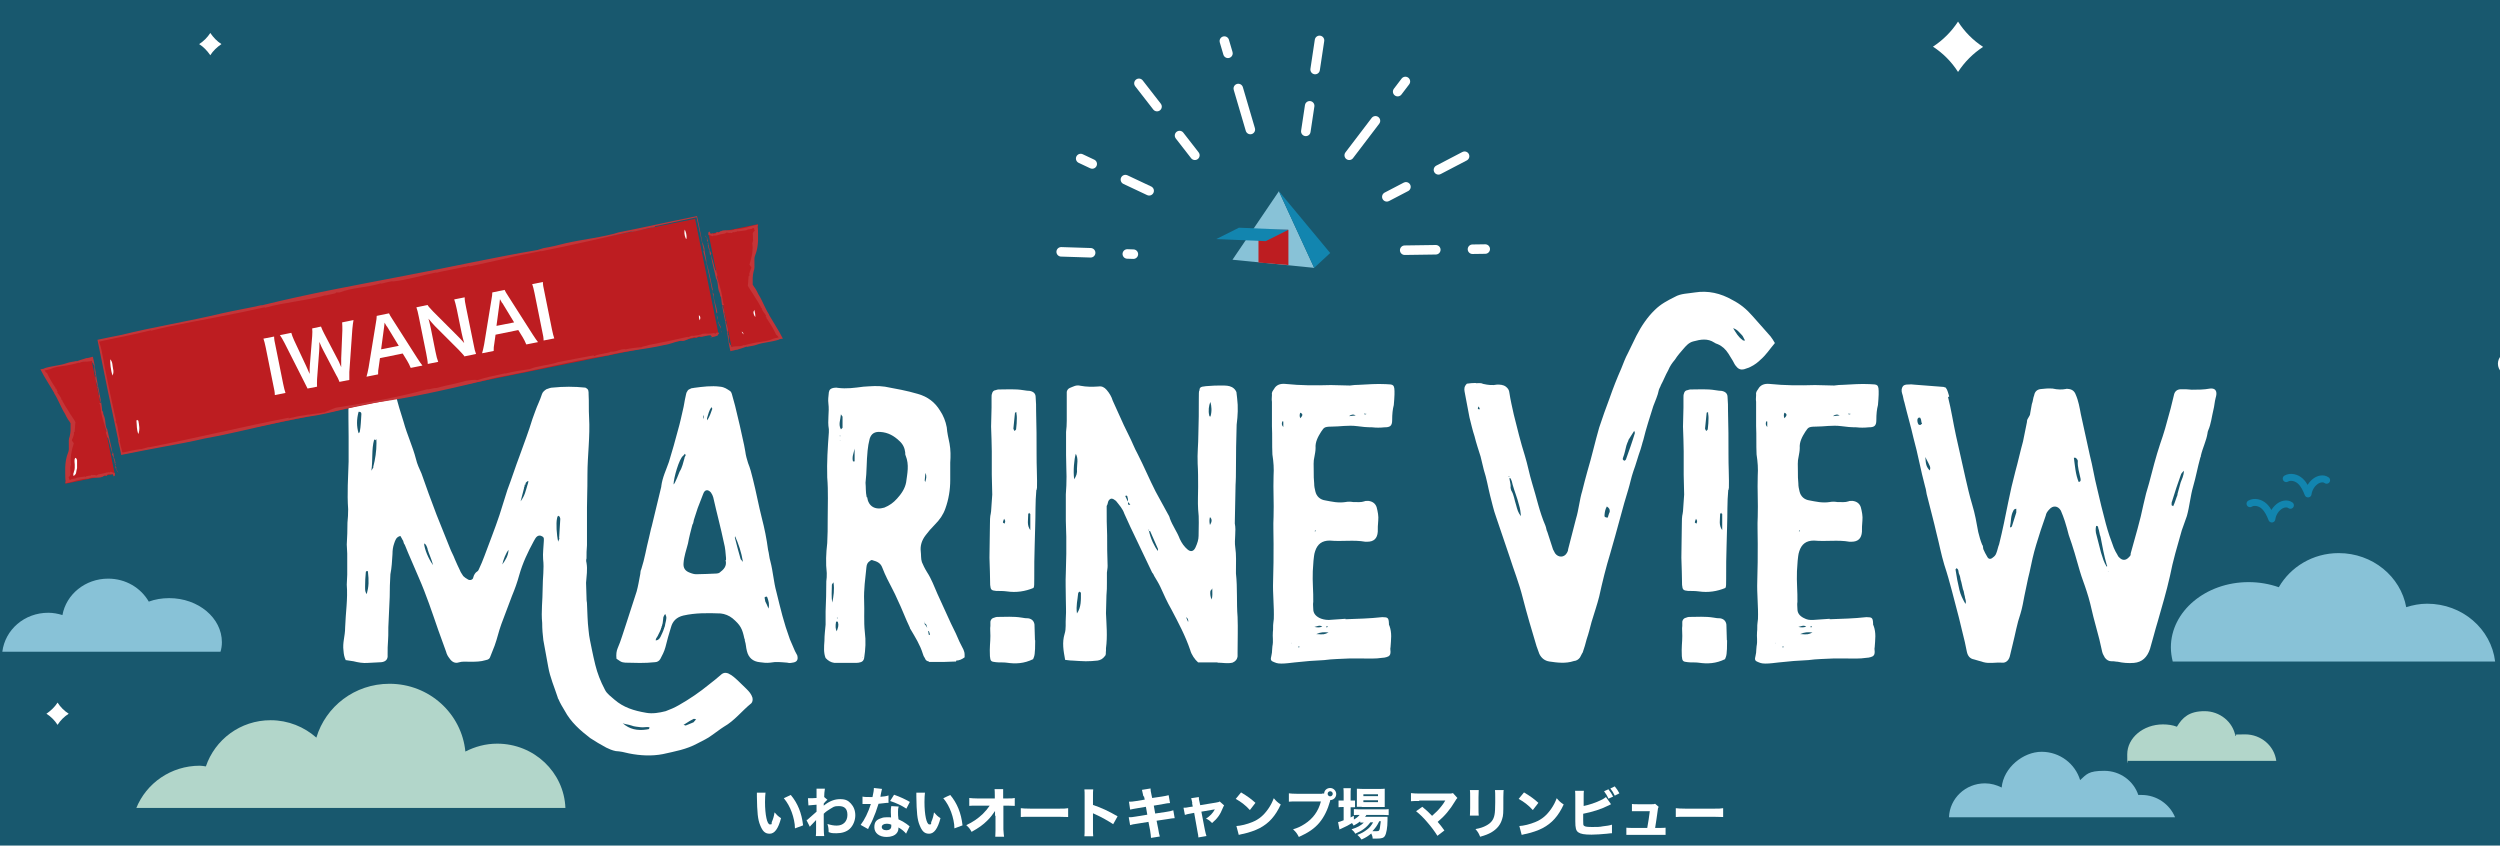 <?xml version="1.0" encoding="UTF-8"?>
<svg xmlns="http://www.w3.org/2000/svg" version="1.1" xmlns:xlink="http://www.w3.org/1999/xlink" viewBox="0 0 1077.1 364.3">
  <!-- Generator: Adobe Illustrator 29.2.1, SVG Export Plug-In . SVG Version: 2.1.0 Build 116)  -->
  <defs>
    <style>
      .st0 {
        stroke-dasharray: 12.7 15.8 21.8;
      }

      .st0, .st1, .st2, .st3 {
        fill: none;
      }

      .st0, .st2, .st3 {
        stroke-linecap: round;
        stroke-linejoin: round;
      }

      .st0, .st3 {
        stroke: #fff;
        stroke-width: 4.1px;
      }

      .st4 {
        fill: #fff;
      }

      .st5 {
        fill: #88c2d7;
      }

      .st2 {
        stroke: #1285af;
        stroke-width: 3px;
      }

      .st6 {
        fill: #18586e;
      }

      .st3 {
        stroke-dasharray: 5.5 15.8 21.8;
      }

      .st7 {
        fill: #b2d6ca;
      }

      .st8 {
        fill: #bd1d21;
      }

      .st9 {
        fill: #1285af;
      }

      .st10 {
        fill: #c43538;
      }

      .st11 {
        clip-path: url(#clippath);
      }
    </style>
    <clipPath id="clippath">
      <rect class="st1" width="1077.1" height="364.3"/>
    </clipPath>
  </defs>
  <g id="_レイヤー_1" data-name="レイヤー_1">
    <g class="st11">
      <g>
        <rect class="st6" x="-422.3" y="-224.5" width="1921.8" height="774.3"/>
        <path class="st4" d="M843.6,9.3c-2.8,4.3-6.5,8-10.8,10.8,4.3,2.8,8,6.5,10.8,10.9,2.8-4.3,6.5-8,10.8-10.8-4.3-2.8-8-6.5-10.8-10.9Z"/>
        <path class="st4" d="M24.8,302.7c-1.2,1.9-2.9,3.5-4.8,4.8,1.9,1.2,3.6,2.9,4.8,4.8,1.2-1.9,2.9-3.6,4.8-4.8-1.9-1.2-3.6-2.9-4.8-4.8Z"/>
        <path class="st4" d="M90.6,14.2c-1.2,1.9-2.9,3.6-4.8,4.8,1.9,1.2,3.5,2.9,4.8,4.8,1.2-1.9,2.9-3.5,4.8-4.8-1.9-1.2-3.5-2.9-4.8-4.8Z"/>
        <circle class="st4" cx="1081.2" cy="156.7" r="5"/>
      </g>
    </g>
  </g>
  <g id="_レイヤー_2" data-name="レイヤー_2">
    <g>
      <g>
        <g>
          <path class="st4" d="M149,284.5c-.7-1.4-.9-2.7-1-4.1-.5-3.6.7-6.2.7-10.1.2-6.2,1.2-12.2.7-18.4,0-1.5.2-2.9.2-4.3v-9.1c0-1.4-.2-2.6-.2-3.9.2-3.3.3-6.2.3-9.4.2-1.9.3-3.9.3-5.8-.5-6.9,0-13.7.2-20.6v-10.6c0-5.3-.2-10.1,0-15.1,0-1.9.2-3.3.2-4.8,1.2-1.2,2.2-1.2,3.6-1.2,2.9,0,6-.2,8.9-.5,1.9-.2,3.3.2,5.1.2s1.7.7,2.2,1.9c.2.2.2.3.3.9.7,4.1,2.2,8.1,3.4,12.2,1.5,5.5,3.9,10.5,5.3,15.9.5,2.2,1.5,4.3,2.4,6.3l3.1,8.7,3.4,9.1,5.7,14.2c.7,1.9,1.5,3.1,2.2,5,.7,1.5,1.4,3.3,2.2,4.8.3.9.9,1.5,1.4,2.4.5.5,1.2,1,2.1,1.5.9.5,2.1,0,2.2-.9.3-1.2.9-2.1,1.7-2.6.5-.2.5-.7.7-.9.9-1.9,1.7-3.8,2.4-5.7,2.2-6,4.5-11.7,6.5-17.7l3.4-10.8c1.9-5,3.4-9.8,5.3-14.8,1.9-5.3,3.9-10.5,5.5-15.8l1.2-3.3c.9-2.6,2.1-4.8,2.9-7.4.3-.9,1-1.5,1.9-2.1,1.2-.5,2.1-.7,2.6-.7,4.8-.5,9.4-.5,14.2,0l.5.3c.9.5.9,1.4.9,2.6.2,3.3,0,6.5.2,9.8.5,8.4-.7,16.5-.7,24.7s-.2,9.6-.2,14.2v16.3c-.2,1.9-.2,3.8-.2,5.7-.2.5-.2,1.2,0,1.9.5,2.9,0,5.7-.2,8.6,0,2.1.2,4.1.2,6.2s.2,1.9.2,2.7c.2,3.9.2,7.7.7,11.7.2,2.7.9,5.5,1.4,8.1.5,2.2.9,4.5,1.5,6.7.9,3.6,2.2,7,4.1,10.6.9,1.9,2.6,2.9,4.1,4.3,3.9,3.4,8.4,4.8,13.7,5.7,2.7.5,5.7,0,8.4-.7,1.9-.7,3.8-1.5,5.7-2.6,4.6-2.6,9.1-5.7,13-8.9,1.9-1.4,3.6-2.9,5.5-4.5.7-.5,1.5-.7,2.7-.3,1.9.9,3.1,2.1,4.5,3.4l3.4,3.3c1.2,1.2,2.1,2.2,2.6,3.8.2,1,0,1.9-.5,2.4-4.1,3.3-7.2,7.5-11.8,10.1-1.9,1.2-3.3,2.4-5.1,3.6-1.9,1.5-4.1,2.4-6.3,3.6-4.8,2.6-9.6,3.4-14.9,4.6-4.6.9-9.6.7-14.6-.3-1.9-.5-3.8-.9-5.7-1-1.5-.3-2.9-.9-4.1-1.5-2.6-1.4-4.6-2.6-6.9-4.1-4.3-3.3-8.4-6.9-11-11.8-.9-1.5-1.9-3.1-2.7-5-.2-.2-.3-.5-.3-.7-1.5-4.6-3.3-8.6-4.1-13.2l-2.1-11.5c-.3-2.4-.5-4.8-.5-7.4-.5-5,.2-9.8.2-14.8s.7-8.4.2-12.7c-.2-2.6.2-5.1.3-7.7,0-.9.3-1.7-.9-2.2-.9-.5-1.9-.3-2.7.9-.2.5-.5.7-.7,1.2-2.6,4.8-4.8,9.4-6.3,14.7-.9,3.3-1.9,6-3.1,8.9l-4.6,12.2c-1.2,3.3-1.7,6-2.9,9.3l-1.9,4.8c-.2.7-.7,1.2-1.9,1.4-2.2.7-4.5.7-6.7.7s-3.4-.2-5,.3c-1.5.5-2.9-.2-3.9-1.7-.7-.9-1.2-1.7-1.5-2.9l-3.4-9.4c-2.6-7.5-5.1-15.1-8.4-22.6-1.9-4.6-4.1-9.3-6-14.1-.5-.5-.5-1.2-.7-1.7-.5-.7-.7-1.4-1.2-2.1-1.9.5-2.2,1.9-2.7,3.3s-.7,2.9-.7,4.5c-.2,2.9-.3,5.8-.9,8.7-.2,3.3-.3,6.5-.3,9.8l-.5,11.1c-.2,2.6,0,4.8-.2,7.4s-.2,3.9-.2,6.5c.2,1.9-.9,2.9-2.7,3.1l-5.7.3c-2.2.2-4.3-.2-6.3-.7l-3.3-.5ZM155,186.1c.5-2.6.5-5.1.7-7.7,0-.7-.3-1-1.2-1-.9,3.3-.9,6.3,0,9.3.2-.5.5-.3.5-.5ZM157.6,246.6c-.2,2.1-.3,3.9-.3,6s0,2.2.7,3.4c.9-3.3,1-5.7.5-9.9-.5-.2-.9,0-.9.5ZM160.8,201.2c.9-3.4,1.4-6.9,1.4-10.3s-.2-.7-.3-1.2c0-.2-.2-.3-.7-.3-1.2,4.3-.5,8.6-1.2,13.4.5-.9.9-1.4.9-1.5ZM184.3,236.7c-.2-.5-.3-1.2-.9-2.1l-.7-.5c.2,2.6,1.9,6.7,3.9,9.4-.7-2.7-1.7-4.6-2.4-6.9ZM216.4,243.2c1.4-1.9,2.6-3.8,2.7-6.3-1.2,1.5-2.2,4.1-2.7,6.3ZM225.8,210.2l-1.5,5.8c1.9-2.6,2.2-4.6,2.9-6.9.2-.5.3-.9.3-1,.2-.5.2-.7,0-.9-.7.5-1.4.9-.9,1.5-.9-.2-.3.9-.9,1.4ZM240.9,231.7l.5-8.2c0-.2-.2-.5-.3-1,0,.2-.2,0-.5-.3l-.3.2c-.2.5-.3.7-.3.9-.5,2.1-.2,7.2.5,10.1.2-.9.5-1,.5-1.5ZM275.9,313.3c-1.2-.2-2.6-.2-3.8-.7-1.4-.5-2.6-.5-3.8-1,2.9,2.6,6.3,3.3,10.3,2.7.5-.2,1.2.2,1.2-1-1.4-.2-2.6.2-3.9,0ZM299.9,309.9c-.7-.2-1-.2-1-.2l-1.7.9-2.7,1.7c.7.2,1,.3.9.3l3.4-1.4,1.2-1.4Z"/>
          <path class="st4" d="M343.5,282.4c.5,1.9-.2,2.9-2.1,3.1-.9.2-1.5.2-2.2,0-2.6-.2-4.8-.5-7.4,0-1.5.2-3.1,0-4.5-.2-2.9-.3-4.8-1.9-5.5-4.8-.5-1.9-.3-2.6-.9-4.5,0-.3,0-.7-.2-.9-.9-4.3-1.7-5.8-5.1-8.7-1.5-1.2-3.3-1.9-5.1-2.1-5.5-.2-10.8-.3-16.1.9-2.9.7-4.6,2.4-5.3,5-.9,2.9-1.7,5.7-2.4,8.6-.5,1.9-1.4,3.6-2.2,5.1-.5.9-1.4,1.4-2.4,1.4-4.3.5-8.6.3-12.7.2-1.9-.2-1.7-.3-3.8-1.7-.2-1.9,0-3.3.5-4.5,1.5-3.4,2.4-6.9,3.6-10.3l4.6-14.2c.7-2.6,1-4.6,1.5-7.2.2-.7,0-1.5.5-2.4,1.5-4.6,2.1-8.9,3.3-13.5.5-1.9.7-3.4,1.2-5l4.1-17v-.2c.5-3.9,2.1-7,3.3-10.5,1.4-4.6,2.7-9.1,3.9-13.7.9-3.1,1.5-6,2.1-8.6.5-1.9.7-3.9,1.2-6,.2-.7.2-1.5.7-2.1.2-.5.7-.9,1.2-1,.5-.5,1.2-.3,1.7-.5,3.9-.5,7.4-1,11.3-.5,1.9.2,2.9,1,4.3,1.9.5.5.5.7.7,1.2l1.4,5.1c1.4,5.7,2.7,11.3,3.9,17l.5,2.7c.2,1.7.7,3.4,1.2,5,.9,2.2,1.5,4.5,2.1,7,1.4,5.5,2.4,11.1,3.8,16.6,1.2,4.6,2.1,9.1,2.7,13.7.5,1.9.5,3.4,1,5,1.2,4.6,1.4,8.9,2.6,13.2,1.9,7.7,3.1,13,5.8,20.4l2.2,5.1.9,1.7ZM286.7,264.4c-.3.3-.7.9-.9,1.5,0,.5-.2,1.4-.3,2.6-.2.7-.3,1-.3,1.2-.2.2-.2.3-.2.5v.2l-.2.2v.3l-.5,1.2-.7,1.4c-.2.5-.3.7-.5.9,0,0,0,.2-.2.3,0,.2-.2.2-.2.3,0,.5-.2.3-.2.9.7,0,1.2-.3,1.7-.9,0-.2.3-.3.5-.9l.7-1.5.5-1.2c0-.5.2-.3.2-.5v-.3s0-.2.2-.3c.2-.7.3-1.2.3-1.4.3-1.2.5-2.1.5-2.7s-.2-1-.5-1.7ZM294.9,197.4c0-.5.3-.7.5-1.2,0-.2,0-.3-.2-.5l-.2-.2c0,.2-.5.7-.7.9-1.7,1.2-4.1,9.6-4.1,12.3.5,0,2.6-5.5,2.6-5.5,1.2-1.9,1.5-3.8,2.1-5.8ZM312.8,241.3v-.9c-.2-2.2-.3-4.3-.9-6.5-1.4-6.7-3.1-12.9-4.6-19.6-.2-.7-.5-1.4-1-2.1-1.2-1.4-2.6-1.4-3.3.5l-2.4,6.2-1.4,4.3c-.5,1.2-.3,2.1-.9,2.9-.7,2.7-1.4,5.3-1.9,8.1-.7,2.7-1.7,5.5-1.9,8.4-.2,2.1.7,3.4,2.6,4.1,1.2.5,2.1.7,2.9.7,2.9,0,5.8-.2,8.7-.3.5,0,1-.2,1.2-.3,1.9-1.4,3.4-2.9,2.7-5.5ZM303,180.6c.2-.7.3-1,.3-.9v-1c-.2.7-.3,1-.3.9v1ZM304.7,181.1c1.2-1.9,1.5-3.1,2.2-5,0,0-.2-.2-.3-.7-1.2,1.4-1.4,3.1-1.9,4.5-.2.5,0,.7,0,1.2ZM320.1,242.1c-.7-4.3-1.9-7.7-3.4-11.1,0,.5-.2.5,0,1,.7,2.9,1.5,5.7,2.4,8.9l1,1.2ZM330.6,257.4c-.2-.5-.5-.5-1.2,0l.3,1.7c.5.9.9,1.9,1.4,3.1.5-1.9,0-3.3-.5-4.8Z"/>
          <path class="st4" d="M411.9,285c-3.3.2-6.5.2-9.8.2s-1.4,0-1.9-.2c-.9-.2-1.4-.5-1.7-1.4-.5-.7-.7-1.2-.9-1.9-1.2-3.9-3.3-7.2-5.3-10.6-.2-.2-.3-.5-.3-.7-1.9-3.9-3.4-8.1-5.3-12-1.4-3.3-2.9-5.8-4.5-9.1-.7-1.5-1.4-2.9-2.1-4.8-.7-1.9-2.2-2.6-4.1-3.1-.3-.2-.7-.2-1.2.3-.9.5-1.4,1.4-1.5,2.6-.5,4.8-1.2,9.8-1,14.6.2,4.6-.2,8.7.3,13.4.5,3.9.3,7.4-.3,11.3-.2.9-.7,1.5-1.5,1.7-.7.2-1.2.3-1.9.3h-9.4c-1.5-.2-2.7-.9-3.8-2.1-.9-2.2-.7-4.8-.5-7.4,0-2.6.3-4.5.5-7v-5.7c.2-4.3.3-8.6.3-12.9.2-1.2.2-2.4.2-3.6-.5-4.3-.3-8.6.2-12.9.2-3.4.2-6.7.2-10.1,0-6.2.3-12.2-.2-18.2-.2-6.7.2-12.7.7-19.4v-1.4c-.7-3.9.3-7.2-.2-11.1-.2-1.5,0-2.9.2-4.8.2-1.2.9-1.7,2.1-1.9.5,0,1.2-.2,1.7,0,3.9.5,7.2,0,11.1-.5,3.3-.2,6-.5,9.3,0,4.8.9,9.4,1.7,14.1,3.1,4.3,1.2,7.4,3.6,9.6,7.2,1.4,2.1,2.4,4.5,2.9,7.2.2,2.6.7,4.5,1.2,7,.5,2.7.5,5.5.3,8.2v7.5c0,4.3-.7,8.4-2.1,12.3-.9,2.6-2.4,4.8-4.6,7-1.5,1.5-2.7,2.9-3.9,4.5-1.7,2.2-2.4,4.6-2.1,7,.2,1.5,0,3.1.5,4.6.5,1.2,1.2,2.7,2.2,4.3,1.9,2.9,3.1,6.2,4.5,9.4l5.8,12.7,2.1,4.3c1,2.4,2.1,4.8,3.3,7,.5,1.4.5,1.2.5,3.3-1.2.9-2.4,1.4-3.6,1.4ZM358.4,252.1c0,2.6-.3,5,.2,7.5.5-2.7,1-5.5.5-8.7-.5.7-.7.7-.7,1.2ZM361.1,268.2c-.2-.5-.5-.5-.9-.3q-.5,2.7.3,4.1c.5-1.5,1-2.6.5-3.8ZM360.6,266.5h.2v-.3q0-.2-.2-.2v.5ZM363,184.4v-5c0,.2-.2-.2-.7-.9-.2,2.6-1.2,4.3,0,6.5l.7-.7ZM362,187.8v-.2q-.2,0-.2.2t.2.2v-.2ZM362,189.8l-.2.2h.2v-.2ZM368.2,198.8v-5.5c-.5,2.2-1.2,3.6-.7,5.5h.7ZM371.6,283.5v-.2h-.2l.2.2ZM373.6,214.2c.5,3.9,3.4,5.7,7.4,4.5,2.2-.9,3.9-2.1,5.5-3.9,1.9-2.1,3.4-4.3,3.9-7,.5-3.9,1.4-7.5-.2-11.5-.2-.3-.2-.9-.2-1.4-.2-1.9-1-3.6-2.6-5-2.2-2.1-4.8-3.6-8.1-3.8-2.4-.2-3.9.7-4.6,2.9-.5,1.9-.7,3.3-.9,5.1-.5,4.6-.3,8.9-.9,13.9.2,1.9,0,3.9.5,6.2ZM398.5,267.9h-.2c0,.2-.2.5-.2.7.5.5.7.7,1.4,1.9-.5-1.9-.5-1.7-1.4-1.9l.3-.7ZM398.7,203.9l-.3,3.1c0,.2.2.5.2.7.5-1.4.7-2.6.2-3.8ZM400.7,273.4l-.5-1.5h-.3c0,.5.2,1,.3,1.7.2,0,.3-.2.5-.2Z"/>
          <path class="st4" d="M446.5,211.1c-.5,5.3-.3,10.5-.5,15.8,0,2.6-.2,4.8-.2,7.4-.2,5-.2,10.1-.2,15.1s-.2,2.7-.3,3.9c-3.6,1.5-7.5,2.1-11.5,1.5-1.5-.2-3.1-.2-4.6-.2-2.1-.2-2.4-.5-2.6-2.6,0-3.9-.2-7.7-.3-11.7,0-4.8.2-9.6.2-14.2s.3-3.8.5-5.8l.5-7.2c0-2.9-.2-5.7-.2-8.6v-10.1c0-3.4-.2-7-.3-10.6,0-2.7.2-5.5.2-8.2v-4.1c0-.9,0-1.4.2-1.9.2-.9.7-1.4,1.5-1.5.7-.2,1-.3,1.2-.3,3.6,0,7.2-.3,10.8.3,1.2.2,2.1.3,2.7.3,1.7.3,2.6,1.2,2.6,2.7.2,2.1.2,4.1.2,6.2.2,6.2.2,12.3.2,18.4s.2,7.5.2,11.5,0,2.6-.2,3.9ZM446,275.9c0,6.2-.3,6.7-.9,8.1-3.9,1.9-7.5,2.1-11.5,1.5-1.4-.2-2.9,0-4.5-.2-2.2-.2-2.4-.5-2.6-2.6-.2-4.1.2-5.8.2-8.7s-.2-2.9,0-4.3v-1.9c.2-.9.7-1.5,1.7-1.7.5-.2.9-.3,1.2-.3,3.4,0,7-.3,10.6.3,1.2.2,1.7.3,2.9.3,1.5.3,2.4,1.2,2.6,2.7,0,2.2.2,4.5.2,6.7ZM432.6,223.5c-.7,1.9-.7,1.5.2,2.1.5-1.2.3-1.2-.2-2.1ZM438,177.5l-.7.3-.7,6.9c0,.2.3.5.5,1,.5-.5.7-.5.7-1,.2-1.5.3-3.1.3-4.6s-.2-1.4-.2-2.6ZM443.8,221.4c0,.2-.2,0-.3-.5-.3.3-.5.5-.5.5,0,2.6-.7,4.8.9,7v-7Z"/>
          <path class="st4" d="M524.6,285.4h-8.4c-1.4-1.2-2.9-3.4-3.4-5.3-2.1-6.2-5.1-11.8-8.1-17.5-1.9-3.3-3.3-6.5-4.8-9.8-.7-1.5-1.7-3.1-2.6-4.6-.2-.3-.3-.9-.9-1.5l-9.4-19.7-2.6-5.7c-.7-2.1-2.1-3.6-3.6-5.5l-1-.7c-.9-.5-1.5-.3-2.1.5-.5.7-.3,1.5-.9,2.4v.9c0,3.9,0,7.7.2,11.7,0,4.3,0,8.6.2,13.2,0,1.2-.2,1.7-.3,2.9v4.3c0,1.9,0,3.6-.2,5.5,0,2.6-.2,5.1-.2,7.7.2,5,.7,9.8,0,15.1v1c-.2.9.2,1.7-.5,2.4-.9,1.2-1.9,1.7-3.1,1.9-1.9.2-3.3.3-5.1.3s-3.9-.2-5.8-.3c-1.2,0-1.9-.2-3.1-.3-.7-3.9-1.4-7.4-.2-11.3.7-2.2.3-4.5.5-7,.2-2.6,0-5.3,0-7.9,0-3.9-.2-7.4,0-11.3,0-2.7.2-5.5.2-8.2v-7.4c0-2.2-.2-4.3-.2-6.9v-11.3c.2-2.6.3-5.1.3-7.7s-.2-6-.2-9.3v-9.9c.2-1.5.3-3.3.3-4.8v-12.5c.2-.9.7-1.4,1.4-1.7,1.4-.5,2.6-1.4,4.5-.9,2.6.5,5.1.5,7.9.3,1.2-.2,2.4.3,3.4,1.5,1.2,1.4,2.1,2.9,2.6,4.6l4.8,10.6,2.1,4.3c1.4,2.7,2.4,5.5,3.9,8.2,2.7,5.3,5,10.8,7.7,16.1l5.8,10.6c.2.5.3.7.3.9,1.2,3.3,3.1,5.7,4.3,8.9.9,1.9,1.9,3.3,3.3,4.5,1.4,1.2,2.6.9,3.4-.7.9-1.9,1.4-3.6,1.4-5.1,0-3.9.3-7.5-.2-11.5-.2-3.3,0-6.3,0-9.6s0-6.9-.2-10.1c-.2-4.3.3-8.4.3-12.5.2-5.3.2-10.3.2-15.3s.2-2.7.3-3.9c0-.7.3-1.2,1.2-1.4,1.2-.2,2.1-.3,2.6-.3,1.9-.2,3.8-.2,5.7-.2s3.1,0,4.5.7c.9.5,1.5,1.2,1.9,2.1l.3,2.6c.5,3.9.3,7.5-.2,11.5-.2,6.3-.3,12.7-.3,19s-.2,5.7-.2,8.6l-.3,14.9c.7,3.4-.3,6.9.2,10.3.5,3.3.3,6.7.3,10.1v1.2c.7,6.2.2,12.5.7,18.7.2,5,0,9.8,0,15.1v1.9c-.2,1.4-1,2.2-2.2,2.7-2.1.5-4.3,0-6.5,0ZM464,202c0-2.1.7-4.3-.5-6.5-.7,2.2-1.2,7.4-.7,11,.9-1.4,1.4-2.6,1.2-4.5ZM465.7,255.4s-.2-.2-.5-.5c-.2,0-.3.2-.5.3,0,.2-.2.3-.2.5-.2,2.7-1,5.3-.5,8.6,1.9-2.7,1.7-6,1.7-8.9ZM487,217.5c-.2-.3-.5-.7-1-1.2,0-.9,0-1.5-.2-1.9,0-.5-.2-1.2-1-.7.5.9.7,1.7,1.2,2.4,0,1.4-.2,1.4,1,1.4ZM495.1,228.4c0-.2-.2-.2-.3-.2v.2c.2.2.2.3.2.3.7,3.3,2.4,6.9,3.9,8.7v-.9l-3.3-7.5c0-.2-.2-.2-.7-.2,0-.2.2-.3.2-.5ZM511.9,268c.2-1-.2-1.7-.9-2.1l.9,2.1ZM521,179c0,.5.3.3.5.5.7-2.2.5-4.5,0-6.3-.7,1.4-1,3.9-.5,5.8ZM521.3,222.8c-.3,1-.3,2.2,0,3.4q1.4-2.2,0-3.4ZM521.5,254.5c-.2,1.4,0,2.6.5,3.8.5-1.4.3-2.7.3-4.8-.5.9-.9,1.2-.9,1Z"/>
          <path class="st4" d="M579.6,266.8c5.3-.2,10.5-.3,15.8-.9h.3c2.2,0,2.6.3,2.7,2.6,0,.5,0,.9.2,1,1.2,3.3.7,6,.5,9.3-.2.7,0,1.4,0,2.1,0,1.2-.5,1.9-1.7,2.2-.7.2-1.2.3-1.7.3-3.3.5-6,.3-9.3.3h-5.1c-3.6.2-7.2.2-10.8.7-4.3.2-8.4.5-12.7,1-1.9.2-3.8.5-5.7.5s-2.4-.3-3.8-.9c-1.4-.7-.5-1.9-.3-3.8,0-1.2.2-1.9.2-2.7.5-2.6,0-3.9.2-6.2.2-1.2,0-2.7.2-3.9,0-.5.2-1.2.2-1.7.2-5.5-.5-10.8-.3-16.3.2-5.5.2-10.8.2-16.1s-.2-7.7,0-11.7c.2-6-.2-11.5,0-17.5.2-3.3,0-6-.5-9.3-.2-4.1,0-8.1-.2-12.2v-10.5c-.2-1.2,0-1.7,0-2.9-.2-1.2.3-1.7.9-2.6.9-1.7,2.6-2.4,4.8-2.2,6.7.7,13,.7,19.7.5,2.7,0,5.5.2,8.2.2,1.4-.2,2.7-.3,3.9-.3,3.9-.2,7.5-.5,11.5-.3,3.4.2,3.9-.2,3.8,4.5,0,1.4-.2,2.9-.3,4.5-.5,1.9-.7,3.9-.7,6.5s-1,3.1-3.3,3.1c-1.9.2-3.6.2-5.3,0-2.2,0-4.5-.2-6.5-.5-3.9-.5-7.4.2-11,.2s-3.3.7-4.5,2.2c-1.4,2.2-2.6,4.5-2.4,7,0,1.4-.3,2.6-.5,3.8-.5,1.9-.3,4.1-.3,6.2s0,3.4.2,5.3c0,1.2.2,2.2.5,3.4.5,2.2,2.1,3.6,4.3,3.9,2.7.5,5.5,1.2,8.7.7,1-.2,2.1-.2,3.3,0,1.9,0,3.3.2,4.8-.3.3-.2.9-.2,1.7-.2,1.9.2,3.1,1.2,3.6,2.7.5,1.9.9,3.9.7,5.8s-.2,3.3-.2,4.8c-.2,2.9-1.7,4.3-4.5,4.3h-.9c-5-.9-9.9,0-15.3-.5-3.3,0-5.3,1.5-6.3,4.6-.5,1.4-.5,2.7-.7,4.1l-.3,4.5c-.2,4.6.3,8.9.2,13.2-.2,1.2,0,1.9,0,3.1,0,1.7.9,2.9,2.6,3.8,1,.5,2.4.9,4.1.9l7.2-.5v.2ZM552.9,181.6q-.2,0-.3-.2c-.5.9-.5,1.7.3,2.6v-2.4ZM556.3,277l.2.2v-.2h-.2ZM559.5,278.5l-.2.2c0,.2.2.3.2.2.2,0,.3,0,.5-.2-.2,0-.3-.2-.5-.2ZM560.2,180.2c1.2-1.2,1.2-1.9,0-2.4q-.5,1.2,0,2.4ZM569.7,269.9c-1.4-.7-2.2,0-3.4.2q2.2.5,3.4-.2ZM566.4,228.8l.2.2.3-.3q0-.2-.2-.2l-.3.3ZM567.1,273.2c3.3.2,3.4.2,5.3-.7-1.9-.2-3.4-.2-5.3.7ZM571.7,270.4l.3-.5v-.2c-.5.2-.7.3-.7.3l.3.3ZM584.1,179q-1.4-.9-2.9.3l2.9-.3ZM587.8,178.5h.7l.2-.2c-.3,0-.7,0-.9-.2v.3Z"/>
          <path class="st4" d="M635.9,165.1c1.2,0,2.2-.2,3.1.3,2.2.5,4.1.7,6,.3,1.2,0,2.6,0,3.8.9.9.7,1.4,1.5,1.5,2.6.5,3.3,1.2,6.2,1.9,9.4,1.5,6,2.9,11.8,4.8,17.8,1.2,3.9,1.9,7.9,3.1,11.8,1.9,6,3.1,12.2,5.7,18.2.5,1.2.3,1.7.9,2.9l2.4,7.4.9,1.7c1.4,1.9,3.9,1.9,5.1-.2.3-.5.5-1,.5-1.5l3.4-13.2c1.2-3.9,1.5-8.1,2.7-12,.7-2.7,1.4-5.7,2.2-8.4,1.9-6.3,3.3-12.7,5.1-18.9,1.4-4.3,2.9-8.4,4.5-12.7,1.5-4.3,3.1-8.4,5-12.7.9-2.2,1.7-4.5,2.9-6.7l3.6-7.4c2.2-4.3,4.8-8.1,7.9-11.1,2.6-2.6,5.5-4.1,8.7-5.7,2.6-1.5,5.7-1.4,8.6-1.9,5.7-.9,11.1.3,16.3,3.3,3.3,1.7,6,3.9,8.6,6.9l7.7,8.7c.7.9,1.2,1.7,1.9,2.9-2.2,2.6-3.8,5.1-6,7-1.2,1.2-2.7,2.4-4.6,3.3-.9.5-1.5.5-2.7,1-1.2.3-2.4,0-3.3-1.2-.7-.7-1-1.5-1.5-2.4l-1.9-3.1c-1.2-1.9-2.7-3.3-4.6-4.1-.7-.2-1.2-.5-1.5-.7-2.9-1.9-5.8-1.4-9.1-.5-1.9.5-3.1,1.9-4.3,3.3-1.2,1.4-2.4,2.7-3.6,4.6-1.2,1.4-2.1,2.7-2.9,4.6-1.2,2.1-1.9,4.1-3.1,6.3-.2.7-.7,1.4-.9,2.1-.5,2.6-1.5,4.5-2.4,7-1.5,4.8-3.1,9.6-4.3,14.6-.5,1.4-.7,2.7-1.2,4.1-1.2,3.3-1.9,6.2-3.1,9.4-.9,2.6-1.4,5.3-2.2,7.9l-1.7,5.7-3.9,14.2-2.1,7.4c-1.9,6.2-3.4,12.3-4.8,18.7-.9,3.6-2.1,7-3.3,11-.7,2.6-1.2,4.8-2.1,7.4-.5,1.9-1,3.8-1.7,5.7-.5.7-.7,1.4-1.2,2.2-.7.9-1.5,1.4-2.6,1.5-3.6,1.2-7.2.7-10.6.2-1.9-.3-3.4-1.4-4.3-3.3l-1.2-3.3c-2.1-7-4.1-13.7-6-21.1-1.5-6-3.8-11.7-5.7-17.7l-5.7-16.8c-1.2-3.3-1.7-6-2.6-9.3-.9-3.6-1.5-7.4-2.7-11l-1.4-5.8c-.9-2.9-1.9-5.8-2.6-8.7-.9-2.7-1.5-5.5-2.2-8.2l-2.1-11.1c-.2-1.2-.2-2.2,1-3.4,1.4-.2,2.6-.3,3.8-.3ZM637.4,176.3q0,.2.2,0l-.5-1.2c-.5.7-.7,1.4.5,1.2q-.2.2-.2,0ZM650.1,205.8c0-.2.2-.3.2-.5q-.2-.2-.3-.2v.3q.2.2.3.2c0,1.5.7,2.9.5,4.5,0,.3.2.7.3,1.2,1.2,1.9,1.4,4.3,2.1,6.3.5,1.9.9,3.4,2.1,4.8-.2-1.9-.3-3.1-.9-5-.7-2.9-1.9-5.7-2.7-8.6-.2-.9-.3-1.5-.9-2.7l-.7-.3ZM693.5,220.4c.2-.9-.2-1.5-1.2-2.2-.7,1.2-.9,2.4-1,3.6-.2.9.3,1.2,1.4,1.2.2-.5.3-1.4.9-2.6ZM701.6,189.8c-.5.9-.7,1.7-.9,2.2-.5,1.9-.7,3.3-1.4,5.1-.3.7-.2,1.2.7,1.4l.5-.5c1.4-3.9,2.7-7.5,3.9-11.5,0,0-.2-.3-.3-.9l-2.6,4.1ZM750.8,146.6c.5.2.9.2,1,0-.5-.7-.7-1.5-1.2-2.1-1.2-1.2-2.1-2.6-3.9-3.1,1.2,1.9,2.2,3.8,4.1,5.1Z"/>
          <path class="st4" d="M744.6,211.1c-.5,5.3-.3,10.5-.5,15.8,0,2.6-.2,4.8-.2,7.4-.2,5-.2,10.1-.2,15.1s-.2,2.7-.3,3.9c-3.6,1.5-7.5,2.1-11.5,1.5-1.5-.2-3.1-.2-4.6-.2-2.1-.2-2.4-.5-2.6-2.6,0-3.9-.2-7.7-.3-11.7,0-4.8.2-9.6.2-14.2s.3-3.8.5-5.8l.5-7.2c0-2.9-.2-5.7-.2-8.6v-10.1c0-3.4-.2-7-.3-10.6,0-2.7.2-5.5.2-8.2v-4.1c0-.9,0-1.4.2-1.9.2-.9.7-1.4,1.5-1.5.7-.2,1-.3,1.2-.3,3.6,0,7.2-.3,10.8.3,1.2.2,2.1.3,2.7.3,1.7.3,2.6,1.2,2.6,2.7.2,2.1.2,4.1.2,6.2.2,6.2.2,12.3.2,18.4s.2,7.5.2,11.5,0,2.6-.2,3.9ZM744.1,275.9c0,6.2-.3,6.7-.9,8.1-3.9,1.9-7.5,2.1-11.5,1.5-1.4-.2-2.9,0-4.5-.2-2.2-.2-2.4-.5-2.6-2.6-.2-4.1.2-5.8.2-8.7s-.2-2.9,0-4.3v-1.9c.2-.9.7-1.5,1.7-1.7.5-.2.9-.3,1.2-.3,3.4,0,7-.3,10.6.3,1.2.2,1.7.3,2.9.3,1.5.3,2.4,1.2,2.6,2.7,0,2.2.2,4.5.2,6.7ZM730.7,223.5c-.7,1.9-.7,1.5.2,2.1.5-1.2.3-1.2-.2-2.1ZM736,177.5l-.7.3-.7,6.9c0,.2.3.5.5,1,.5-.5.7-.5.7-1,.2-1.5.3-3.1.3-4.6s-.2-1.4-.2-2.6ZM741.9,221.4c0,.2-.2,0-.3-.5-.3.3-.5.5-.5.5,0,2.6-.7,4.8.9,7v-7Z"/>
          <path class="st4" d="M788.2,266.8c5.3-.2,10.5-.3,15.8-.9h.3c2.2,0,2.6.3,2.7,2.6,0,.5,0,.9.2,1,1.2,3.3.7,6,.5,9.3-.2.7,0,1.4,0,2.1,0,1.2-.5,1.9-1.7,2.2-.7.2-1.2.3-1.7.3-3.3.5-6,.3-9.3.3h-5.1c-3.6.2-7.2.2-10.8.7-4.3.2-8.4.5-12.7,1-1.9.2-3.8.5-5.7.5s-2.4-.3-3.8-.9c-1.4-.7-.5-1.9-.3-3.8,0-1.2.2-1.9.2-2.7.5-2.6,0-3.9.2-6.2.2-1.2,0-2.7.2-3.9,0-.5.2-1.2.2-1.7.2-5.5-.5-10.8-.3-16.3.2-5.5.2-10.8.2-16.1s-.2-7.7,0-11.7c.2-6-.2-11.5,0-17.5.2-3.3,0-6-.5-9.3-.2-4.1,0-8.1-.2-12.2v-10.5c-.2-1.2,0-1.7,0-2.9-.2-1.2.3-1.7.9-2.6.9-1.7,2.6-2.4,4.8-2.2,6.7.7,13,.7,19.7.5,2.7,0,5.5.2,8.2.2,1.4-.2,2.7-.3,3.9-.3,3.9-.2,7.5-.5,11.5-.3,3.4.2,3.9-.2,3.8,4.5,0,1.4-.2,2.9-.3,4.5-.5,1.9-.7,3.9-.7,6.5s-1,3.1-3.3,3.1c-1.9.2-3.6.2-5.3,0-2.2,0-4.5-.2-6.5-.5-3.9-.5-7.4.2-11,.2s-3.3.7-4.5,2.2c-1.4,2.2-2.6,4.5-2.4,7,0,1.4-.3,2.6-.5,3.8-.5,1.9-.3,4.1-.3,6.2s0,3.4.2,5.3c0,1.2.2,2.2.5,3.4.5,2.2,2.1,3.6,4.3,3.9,2.7.5,5.5,1.2,8.7.7,1-.2,2.1-.2,3.3,0,1.9,0,3.3.2,4.8-.3.3-.2.9-.2,1.7-.2,1.9.2,3.1,1.2,3.6,2.7.5,1.9.9,3.9.7,5.8-.2,1.9-.2,3.3-.2,4.8-.2,2.9-1.7,4.3-4.5,4.3h-.9c-5-.9-9.9,0-15.3-.5-3.3,0-5.3,1.5-6.3,4.6-.5,1.4-.5,2.7-.7,4.1l-.3,4.5c-.2,4.6.3,8.9.2,13.2-.2,1.2,0,1.9,0,3.1,0,1.7.9,2.9,2.6,3.8s2.4.9,4.1.9l7.2-.5v.2ZM761.4,181.6q-.2,0-.3-.2c-.5.9-.5,1.7.3,2.6v-2.4ZM764.8,277l.2.2v-.2h-.2ZM768.1,278.5l-.2.2c0,.2.2.3.2.2.2,0,.3,0,.5-.2-.2,0-.3-.2-.5-.2ZM768.8,180.2c1.2-1.2,1.2-1.9,0-2.4q-.5,1.2,0,2.4ZM778.2,269.9c-1.4-.7-2.2,0-3.4.2q2.2.5,3.4-.2ZM775,228.8l.2.2.3-.3q0-.2-.2-.2l-.3.3ZM775.6,273.2c3.3.2,3.4.2,5.3-.7-1.9-.2-3.4-.2-5.3.7ZM780.3,270.4l.3-.5v-.2c-.5.2-.7.3-.7.3l.3.3ZM792.6,179q-1.4-.9-2.9.3l2.9-.3ZM796.4,178.5h.7l.2-.2c-.3,0-.7,0-.9-.2v.3Z"/>
          <path class="st4" d="M839.3,171.1c1.4,5.5,2.2,11,3.4,16.5l4.1,18.3c.9,3.9,1.7,7.5,2.9,11.5,1.2,3.9,1.9,7.9,2.6,11.8.5,1.9.9,3.6,1.7,5.5.5.5.3,1.2.5,1.9.5,1.2,1,2.1,1.7,3.3.5,1,1.4,1.2,2.4.3.7-.5,1.2-1,1.5-1.9.5-1.2.7-2.6,1.2-3.8,1.5-6,2.7-12,3.9-18,.9-4.5,1.9-8.9,3.1-13.4,1.2-4.3,2.1-8.6,3.3-12.9l1.7-8.4v-.2c0-1.4,1.4-2.2,1.4-3.6l.7-3.9c.5-1.2.5-2.6,1-3.8.3-1.7,1.4-2.6,3.1-2.7,1.5-.2,2.9-.3,4.8-.2,2.2.5,4.1.5,5.7.2.5-.2.9,0,1.4,0,1.4.2,2.4,1,2.9,2.4,1.2,2.7,1.7,5.7,2.2,8.4l3.9,17.8c1.2,4.6,1.9,9.4,3.1,14.1,1.2,5.3,2.4,10.1,3.8,15.4.9,3.4,2.1,6.9,3.4,10.3.5,1.2,1,2.1,1.5,2.9.2.5.5,1,1,1.4,1.2,1.2,2.6,1.2,3.8,0s.9-1,1-1.9c1.9-7,4.1-14.1,5.5-21.1.7-3.3,1.5-6.2,2.4-9.1,1.5-5.7,2.9-11.3,4.8-17,.7-2.1,1.5-4.3,2.1-6.5l2.4-8.7,1.4-5.7c.3-1.7,1.4-2.6,3.1-2.6s3.1,0,4.6.2c2.6,0,5.3,0,7.9-.5,1.9-.2,2.9.7,2.7,2.6,0,.5-.2.9-.3,1.4-.5,1.9-.5,3.4-1,5.3-.7,2.9-1,6-2.2,8.7-.2.5-.3.9-.3,1.2-.5,3.3-2.1,6.3-2.9,9.8,0,.3,0,.5-.2.7-1.2,4.3-1.9,8.4-3.1,12.5-1.2,4.1-1.5,8.4-2.7,12.7l-1.7,4.8-.5,1.4c-1.9,6.7-3.8,13-5.1,19.7-1.5,6.7-3.4,13-5.3,19.7-1.2,3.9-2.1,7.7-3.3,11.7-1.2,3.6-3.4,5.7-6.9,6-2.4.2-4.8,0-7-.5-.9,0-1.7-.3-2.6-.2-1.2,0-2.1-.5-2.9-1.5-.5-.9-1-1.7-1.2-2.6-.5-1.9-.7-3.4-1.2-5.3l-2.6-9.8c-.9-3.9-1.7-7.4-2.9-11-.9-2.9-2.1-5.8-2.9-8.6-1.5-5.3-2.9-10.3-4.8-15.6-.5-1.9-1-3.9-1.7-6-.5-1.5-1-2.9-1.7-4.5-1.2-2.1-3.4-2.4-5-.5-.7.7-1.4,1.7-1.5,2.6-1.5,4.3-2.9,8.4-4.1,12.5-1.2,3.9-2.1,8.1-2.9,12-.9,3.4-1.4,6.7-2.2,10.1-.5,2.6-.9,5.1-1.7,7.7-1.5,4.3-2.2,8.7-3.4,13.4l-1.2,5c-.5,1.9-1.9,2.9-3.4,2.7-2.7-.2-5.3.5-7.9-.2-1.4-.5-2.7-.7-4.1-1.2-1.7-.3-2.7-1.4-3.1-3.3-.5-2.7-1.2-5.7-1.9-8.4l-1.5-6.2c-2.1-7.7-3.8-15.3-6.3-22.8-1.4-4.6-2.2-9.1-3.4-13.7-1.2-5.3-2.6-10.3-3.9-15.6-.5-1.5-.5-3.1-1-4.5-1.9-7-3.1-14.1-5-20.9-1.2-5.3-2.6-9.9-3.9-15.3-.5-1.4-.5-2.6-1-3.9-.2-.5-.2-1-.2-1.7.2-1.2.7-1.9,1.9-2.1,1.2,0,2.1-.2,3.3,0l12.9,1c.2,0,.3.2.9.3.9,1.2,1,2.4,1.5,3.8ZM827.4,180.2c0-.2-.2-.3-.5-.3s-.5.2-.7.5c-.2.5-.2,1.4.3,2.4.2.2.5.3.7.3.5,0,.3-.3.9-.5-.5-.9-.2-1.7-.7-2.4ZM831.4,202.7c.5-1.5.3-1.5-1.9-5.8.2,3.3.5,4.3,1.9,5.8ZM846.6,257.1c-.5-1.2-.3-2.1-.9-3.3-.2-1.2-.5-1.9-.7-3.1-.5-1.2-.3-2.1-.9-3.3-.5-.9,0-2.1-1.2-2.6q-.2.2-.2.3t-.2.2c.5,3.3,1,6,1.7,8.9.5,2.1,1.4,3.9,2.6,6,.5-1.4-.2-2.1-.3-3.3ZM868.8,219.2c-.7,0-1.2.3-1.4.9-1.2,2.2-.9,4.6-1.4,6.9,0,0,.2.2.3.3l.5-.5,1.9-6v-1.5ZM895.5,207.7c.9-.2,1-.5.9-1.4-.5-2.6-1.4-5.1-1.2-7.7,0-.3-.2-.7-.7-1.2-.2-.2-.5-.2-1-.2.5,3.6.7,7.2,2.1,10.5ZM907.7,243.5c-1.2-4.1-1.9-8.1-2.7-12.2-.5-1.2-.5-2.6-1-3.8,0-.7-.3-1-.9-.9-.3,1.2-.3,2.6.2,4.1l1.9,7.4c.7,2.1,1.2,4.3,2.6,6.2v-.9ZM908.2,246.3h.2l-.2-.2v.2ZM938.1,213l1.4-5.1c.5-1.5,1.4-2.9,1.4-5.1-.9.9-1.2,1.4-1.2,1.5-1.4,3.9-2.7,7.7-3.9,11.7-.2.3-.2.9-.2,1.4s.2.3.7.7c.9-1.9,1.2-3.4,1.9-5Z"/>
        </g>
        <g>
          <g>
            <g>
              <g>
                <rect class="st8" x="44.7" y="120" width="262.3" height="50.2" transform="translate(-25.3 37.9) rotate(-11.5)"/>
                <g>
                  <polygon class="st10" points="310.9 143.3 310.9 143 310.5 142.3 310.9 143.3"/>
                  <path class="st10" d="M309.4,138.5c0,.2,0,0-.1.3l1.3,2.8c.1-1.4-1.2-2.1-1.1-3Z"/>
                  <path class="st10" d="M309.3,137.6c0-1.2-.5-1.6-.6-1.8.3.3.4,2.1.6,1.8Z"/>
                  <path class="st10" d="M243.7,104.8c.1,0,.2,0,.3,0-.2,0-.3,0-.3,0Z"/>
                  <path class="st10" d="M218.1,111.1l-.2.3c4.7-1.4,10.3-2.1,15.3-3.3l-.3.2c12.9-2.5,24.8-5.4,37.6-8.2-.2,0-.2.2-.4.2.6-.2,1.3-.5,2-.6.2,0-.2.2-.4.2,2.8-.1,7.9-1.9,9.7-1.9.8-.2,1.1-.4.6-.5,5.9-1.3,12-2.6,18.1-3.9.5,2.5,1.1,4.9,1.6,7.4.5,2.2,1,4.5,1.5,6.7,0,.5,0,.6-.2.5,2.4,8.6,4,17.8,5.7,26.8.2.3,0-.9.4-.1-.4-2.9-1.5-5.2-1.7-7.8l.2.3c-.3-1.9-.5-.3-.7-2.3,0-.8.3.2.2-.2-.9-4-1.6-8.3-2.8-12,.2-1-.9-4.3-.8-5.9-.4-1-.5-2.1-.9-2.4-.3-1.7-.7-3.4-1-5.2-.4-2.1-.8-4.2-1.3-6.3-3.1.6-6.1,1.3-9.2,1.9-2.7.6-5.4,1.1-8.1,1.7-5.4,1.2-10.9,2.3-16.4,3.4-6.6,2.1-14.9,2.9-22.9,4.7,0,0,0,0,0,0-2.6.7-6.4,1.6-9.5,2.1l-2.6.8c-18.9,3.2-38,7.5-57.2,11.1-21.7,4.2-40.8,7.6-61.8,12.8,0,0-.2,0,.4-.2-6.1,1.4-11.7,2.3-17.4,3.6h0c-14.1,3.4-29.7,5.9-43.3,9.3-3.2.6-6.5,1.3-10.3,2.1,1.4,7,2.9,14.3,4.4,21.7,1.5,7.3,3.1,14.7,4.6,21.8h-.1c.2,1,.4,2,.7,3,.2,1,.4,2.1.6,3.1,1.6-.3,3.1-.6,4.6-.9,1.5-.3,3-.6,4.5-.9,3-.6,6-1.1,9-1.7,6-1.1,12-2.2,18-3.6,14.6-2.6,29.7-6.9,44.5-9.4,9.2-1.1,20.8-5.1,29.5-6.1,17.7-2.5,34.6-6.6,51.9-10.8,16.2-2.9,32.1-7.2,47.9-9.5,7.3-2,15.7-2.5,23.9-4.4h-.3c3.1-.2,6.4-2.2,8.4-1.8h-.3c1.6.2,3.4-1.6,4.5-1.3l.2-.2c1.9-.4.3.2,1.7,0,.5-.1.1-.4,1.3-.5.4.8,4.6-1.1,4.9-.2-1,.2,1.7,0-.6.7.7,0,3.9-.7,3.5-1.1.2-.5,1.4-1.1-.6-1l-.3.4c-.7-.2-.5,0-.8-.2-2.5.5-3,.1-4.8.3,0,0,0,0,0,0-1.2.6-2.9.7-3.9.9h-.4c-.7-.3-2.7,1.2-2.1.4-5.1,1.2-11,2.4-16.7,3.5-.8.4-4.4.9-3.1,1.1-1.5-.2-5.8.5-7.4.9,0,0,.1-.1.4-.2-3.2,0-3.5,1.3-6.6,1.1-.3.7-5.3.9-6.8,1.9-.4,0-.5-.1-.4-.3-5.2,1-11,2-15.3,2.9-3.6,1.3-9.1,1.6-12.2,3-2.7.4-7.1,1-10.8,2l.3-.2c-4.2.9-9.4,2-12.2,3-1.4-.4-3.2.1-5,.3-2.7.9-8.4,1.9-12.7,3.1-.7-.2-3.5.8-3.8.5-11.8,3.3-26.7,6-39.7,8h.2c-1.6.5-3.4,1.4-5.1,2.1-.2,0-.2,0,.2-.2-2.3.6-4.6.6-6.9,1.1q0,0,.4-.2c-2.2.6-4.6.6-7.1,1.4h-.2c0,0-1.6.4-1.6.4,0-.2,0-.4.9-.5-20.1,3.9-40.7,8.9-61.4,13l.7-.3-4,1.1c0,0,.2-.2.4-.2-1.5.2-3,.5-4.5.8l-2.2.5-.9.2h-.6c0,.1-.2-.7-.2-.7-.1-.5-.2-1.1-.4-1.6-.2-1.1-.5-2.1-.7-3.2,0,0,.4.7.3,0-1.1-3.6-.7-6-1.9-7.7,0-.2.2-.3.3,0-2.3-10.2-4.5-20.7-6.4-31-.3-1.1-.6-2.3-1-3.5l.9-.2c.4-.1.9-.2,1.3-.3.9-.2,1.9-.4,2.8-.6,1.9-.4,3.8-.8,5.8-1.2,3.9-.8,7.7-1.6,11.5-2.6v.2c11.4-2.9,23.8-4.8,35.7-7.3,5-.9,8.3-1.8,13.3-2.8l.2.2c8.3-2.4,17.8-3,26.4-5.5l-.6.4c1.3-.7,5.3-.9,4.7-1.5h1.6c5.8-2.2,10.9-1.9,18.1-4l-.4.3c1.9-.5,4.2-1.1,5.6-1.2-.2,0-.1,0-.6.2,6.2-.6,12.8-2.7,19.3-4l-.7.4c3-1,8.8-1.8,12.8-2.8l-.2.2,2-.6v.3c5.4-1.1,10.4-2.3,15.5-3.4Z"/>
                  <path class="st10" d="M271.5,99.9s0,0,0,0c-.2,0,0,0,0,0Z"/>
                  <path class="st10" d="M302.3,143.7c.2,0,.5,0,.7,0,0,0-.5,0-.7,0Z"/>
                </g>
              </g>
              <g>
                <polygon class="st8" points="49.4 204.1 38.8 206.2 28.2 208.4 31.2 182.2 18.2 159.2 28.8 157 39.4 154.9 44.4 179.5 49.4 204.1"/>
                <g>
                  <polygon class="st10" points="50.9 203.8 51 203.7 50.7 203.6 50.9 203.8"/>
                  <path class="st10" d="M50.1,202.7s-.1,0-.1,0l.8.5c.3-.4-.9-.4-.7-.6Z"/>
                  <path class="st10" d="M50.2,202.5c.1-.3-.2-.3-.4-.4.3,0,0,.5.4.4Z"/>
                  <path class="st10" d="M45.3,179.4s0,0,0,0c0,0,0,0,0,0Z"/>
                  <path class="st10" d="M43,173.6h-.3c.7,1,.5,2.4.9,3.5h-.1c.5,3,1.5,5.7,2.3,8.6,0,0-.1,0-.2,0,.1.1.3.3.3.4,0,0-.1,0-.2,0-.3.7.6,1.8.4,2.3,0,.2.3.2.4,0,.6,2.3,1.2,4.8,2,7.1,0,.1-.1.2-.3.2,1.1,1.9,1.3,4.1,1.6,6.2.2,0,.1-.3.4,0,0-.7-.7-1.1-.5-1.8h.2c0-.4-.4,0-.3-.5.1-.2.2,0,.2,0-.3-.9-.3-1.9-.9-2.7.3-.3-.2-1,0-1.4-.2-.2-.2-.5-.5-.5-.5-3.3-1.5-6.6-2.2-10-1-1.4-.6-3.5-1.2-5.3,0,0,0,0,0,0-.3-.6-.6-1.5-.6-2.2l-.4-.6c-.3-4.5-1.6-8.9-2.3-13.4-.2-1.5-.5-2.9-.7-4.4-.1-.7-.2-1.4-.3-2.1l-.3-1.5-.4-1.8c-.8.2-1.7.4-2.5.6h-.5c0,.1-.4.2-.4.2l-.7.2c-1,.3-1.9.6-2.9,1,0,0,0-.1,0-.2-1.4.4-2.7.4-4.1.9h0c-1.6.6-3.3.9-5.1,1.2-.9.2-1.7.3-2.6.5-.4.1-.8.2-1.2.3-.4.1-1,.3-1.3.5-.4,0-.8.2-1.3.2.5.9,1,1.8,1.5,2.8.5.8,1,1.7,1.5,2.5,1,1.7,2,3.4,3,5h-.1c1.9,2.9,2.9,6.1,4.7,8.9.3.7.7,1.4,1.1,2.1.2.3.4.7.7,1l.3.5.3.4c0,.4,0,.9,0,1.4,0,.5,0,1,0,1.5,0,1-.2,1.9-.4,2.9-.9,2.1.2,5.1-.7,7-.8,2-1.1,4-1.2,6.1,0,1,0,2.1,0,3.1,0,1,0,2.2.2,2.9,0,.3-.1.6-.2,1,.3,0,.7-.1,1.1-.2l1.2-.3c.8-.2,1.7-.4,2.5-.7,1.7-.4,3.4-.8,5.1-.8,1.6-.9,3.8-.1,5.7-.6v-.2c.7.4,1.3-1.1,1.9-.4h0c.4.4.7-1.1,1-.6v-.2c.5-.1.1.2.5.2.1,0,0-.4.3-.3.2.8,1.1-.4,1.3.5-.2,0,.5.3,0,.6.2,0,.9-.1.8-.5,0-.4.2-.8-.3-1.1v.3c-.2-.3-.2-.1-.3-.3-.6,0-.8-.3-1.2-.4,0,0,0,0,0,0-.2.4-.7.3-.9.3h-.1c-.2-.5-.5.7-.5,0-1.2.4-2.5.7-3.9.9-.1.3-1,.2-.6.6-.4-.4-1.5-.4-1.8-.3,0,0,0-.1,0,0-.9-.5-.7.8-1.6.1,0,.6-1.3,0-1.5.8-.1-.1-.2-.2-.1-.3-1.2.2-2.6.3-3.6.5-.8.7-2.2.2-2.8,1-.4,0-.2-.4-.5-.1h0s0,0,0,0c0,0,0-.1,0-.2,0,0-.1-.7-.3-1,.7-.2.6-.7.9-1.1-.2-.7,0-2-.2-3.1.3-.1,0-.9.4-.9-.5-2.9.2-6.4,1.2-9.4h0c-.2-.4-.7-.9-.9-1.3,0,0,.1,0,.1,0,0-.6.5-1,.5-1.6q0,0,.1.1c-.1-.5.5-1,.2-1.7h.1s-.1-.4-.1-.4c.1,0,.4,0,.3.3,0-.7.2-1.3.2-2,0-.8.1-1.6.2-2.5l-.5-.9-.4-.6-.7-1.1c-.5-.7-1-1.5-1.4-2.2-1-1.5-1.9-3-2.7-4.5h.2c0,0-.7-.6-.7-.6,0,0,.1,0,.2,0-.4-1.2-1.4-2.1-1.9-3.1,0,0,.3,0,.3-.1-.8-.6-.2-1.5-1.2-1.5,0,0,.2-.2.3-.1-1.4-2-2.7-4.2-3.7-6.4-.4-.2-.8-.7-1.1-1.2.5-.1,1-.2,1.5-.3.6-.1,1.3-.4,2-.7h0c2.6-.9,5.6-.9,8.3-1.6,1.2-.2,1.9-.5,3.1-.8v.2c.9-.5,1.8-.6,2.8-.6.5,0,1,0,1.4-.1.4,0,.7,0,1.1-.3,0,.1.1.2.3.3,0,0-.2,0-.2,0,.2,0,.2.3.3.5,0,.2.1.4.4.3v.4c1,1.2,0,2.6.9,4.2h-.2c.2.3.4.9.3,1.2,0,0,0,0-.1-.1-.3,1.5.7,3,1,4.5h-.3c.5.5.4,1.9.8,2.9h-.1s.3.4.3.4h-.3c.2,1.3.7,2.4,1,3.6Z"/>
                  <path class="st10" d="M45.9,186s0,0,0,0c0,0,0,0,0,0Z"/>
                  <path class="st10" d="M47.5,203.1c0,0,.1,0,.2,0,0,0-.1,0-.2,0Z"/>
                </g>
              </g>
              <g>
                <polygon class="st8" points="305.3 100.9 315.9 98.8 326.5 96.6 323.5 122.8 336.5 145.8 325.9 148 315.3 150.1 310.3 125.5 305.3 100.9"/>
                <g>
                  <polygon class="st10" points="303.8 101.2 303.7 101.3 304 101.4 303.8 101.2"/>
                  <path class="st10" d="M304.6,102.3s.1,0,.1,0l-.8-.5c-.3.4.9.4.7.6Z"/>
                  <path class="st10" d="M304.5,102.5c-.1.3.2.3.4.4-.3,0,0-.5-.4-.4Z"/>
                  <path class="st10" d="M309.4,125.6s0,0,0,0c0,0,0,0,0,0Z"/>
                  <path class="st10" d="M311.7,131.4h.3c-.7-1-.5-2.4-.9-3.5h.1c-.5-3-1.5-5.7-2.3-8.6,0,0,.1,0,.2,0-.1-.1-.3-.3-.3-.4,0,0,.1,0,.2,0,.3-.7-.6-1.8-.4-2.3,0-.2-.3-.2-.4,0-.6-2.3-1.2-4.8-2-7.1,0-.1.1-.2.3-.2-1.1-1.9-1.3-4.1-1.6-6.2-.2,0-.1.3-.4,0,0,.7.7,1.1.5,1.8h-.2c0,.4.4,0,.3.5-.1.2-.2,0-.2,0,.3.9.3,1.9.9,2.7-.3.3.2,1,0,1.4.2.2.2.5.5.5.5,3.3,1.5,6.6,2.2,10,1,1.4.6,3.5,1.2,5.3,0,0,0,0,0,0,.3.6.6,1.5.6,2.2l.4.6c.3,4.5,1.6,8.9,2.3,13.4.2,1.5.5,2.9.7,4.4.1.7.2,1.4.3,2.1l.3,1.5.4,1.8c.8-.2,1.7-.4,2.5-.6h.5c0-.1.4-.2.4-.2l.7-.2c1-.3,1.9-.6,2.9-1,0,0,0,.1,0,.2,1.4-.4,2.7-.4,4.1-.9h0c1.6-.6,3.3-.9,5.1-1.2.9-.2,1.7-.3,2.6-.5.4-.1.8-.2,1.2-.3.4-.1,1-.3,1.3-.5.4,0,.8-.2,1.3-.2-.5-.9-1-1.8-1.5-2.8-.5-.8-1-1.7-1.5-2.5-1-1.7-2-3.4-3-5h.1c-1.9-2.9-2.9-6.1-4.7-8.9-.3-.7-.7-1.4-1.1-2.1-.2-.3-.4-.7-.7-1l-.3-.5-.3-.4c0-.4,0-.9,0-1.4,0-.5,0-1,0-1.5,0-1,.2-1.9.4-2.9.9-2.1-.2-5.1.7-7,.8-2,1.1-4,1.2-6.1,0-1,0-2.1,0-3.1,0-1,0-2.2-.2-2.9,0-.3.1-.6.2-1-.3,0-.7.1-1.1.2l-1.2.3c-.8.2-1.7.4-2.5.7-1.7.4-3.4.8-5.1.8-1.6.9-3.8.1-5.7.6v.2c-.7-.4-1.3,1.1-1.9.4h0c-.4-.4-.7,1.1-1,.6v.2c-.5.1-.1-.2-.5-.2-.1,0,0,.4-.3.3-.2-.8-1.1.4-1.3-.5.2,0-.5-.3,0-.6-.2,0-.9.1-.8.5,0,.4-.2.8.3,1.1v-.3c.2.3.2.1.3.3.6,0,.8.3,1.2.4,0,0,0,0,0,0,.2-.4.7-.3.9-.3h.1c.2.5.5-.7.5,0,1.2-.4,2.5-.7,3.9-.9.1-.3,1-.2.6-.6.4.4,1.5.4,1.8.3,0,0,0,.1,0,0,.9.5.7-.8,1.6-.1,0-.6,1.3,0,1.5-.8.1.1.2.2.1.3,1.2-.2,2.6-.3,3.6-.5.8-.7,2.2-.2,2.8-1,.4,0,.2.4.5.1h0s0,0,0,0c0,0,0,.1,0,.2,0,0,.1.7.3,1-.7.2-.6.7-.9,1.1.2.7,0,2,.2,3.1-.3.1,0,.9-.4.9.5,2.9-.2,6.4-1.2,9.4h0c.2.4.7.9.9,1.3,0,0-.1,0-.1,0,0,.6-.5,1-.5,1.6q0,0-.1-.1c.1.5-.5,1-.2,1.7h-.1s.1.4.1.4c-.1,0-.4,0-.3-.3,0,.7-.2,1.3-.2,2,0,.8-.1,1.6-.2,2.5l.5.9.4.6.7,1.1c.5.7,1,1.5,1.4,2.2,1,1.5,1.9,3,2.7,4.5h-.2c0,0,.7.6.7.6,0,0-.1,0-.2,0,.4,1.2,1.4,2.1,1.9,3.1,0,0-.3,0-.3.1.8.6.2,1.5,1.2,1.5,0,0-.2.2-.3.1,1.4,2,2.7,4.2,3.7,6.4.4.2.8.7,1.1,1.2-.5.1-1,.2-1.5.3-.6.1-1.3.4-2,.7h0c-2.6.9-5.6.9-8.3,1.6-1.2.2-1.9.5-3.1.8v-.2c-.9.5-1.8.6-2.8.6-.5,0-1,0-1.4.1-.4,0-.7,0-1.1.3,0-.1-.1-.2-.3-.3,0,0,.2,0,.2,0-.2,0-.2-.3-.3-.5,0-.2-.1-.4-.4-.3v-.4c-1-1.2,0-2.6-.9-4.2h.2c-.2-.3-.4-.9-.3-1.2,0,0,0,0,.1.1.3-1.5-.7-3-1-4.5h.3c-.5-.5-.4-1.9-.8-2.9h.1s-.3-.4-.3-.4h.3c-.2-1.3-.7-2.4-1-3.6Z"/>
                  <path class="st10" d="M308.8,119s0,0,0,0c0,0,0,0,0,0Z"/>
                  <path class="st10" d="M307.2,101.9c0,0-.1,0-.2,0,0,0,.1,0,.2,0Z"/>
                </g>
              </g>
            </g>
            <path class="st4" d="M32.4,197.3c-.2.3-.3.6-.3,1.1,0,.3,0,.9.1,1.7,0,.5,0,.7,0,.8,0,.1,0,.2,0,.3h0c0,.1,0,.2,0,.2v.2s-.1.8-.1.8l-.3,1c0,.3-.1.5-.2.6,0,0,0,.1,0,.2,0,.1,0,.1,0,.2,0,.3,0,.2,0,.6.4,0,.7-.4,1-.8,0-.1.2-.3.2-.6l.2-1.1.2-.8c0-.3,0-.2,0-.3h0c0-.1,0-.2,0-.2,0,0,0-.1,0-.2,0-.5,0-.8,0-.9,0-.8,0-1.4,0-1.8,0-.3-.2-.6-.5-1Z"/>
            <path class="st4" d="M320.3,144.1c0-.7-.3-1.1-.8-1.2l.8,1.2Z"/>
            <path class="st4" d="M295.4,102.6c0,.3.3.2.4.3.1-1.5-.2-2.9-.8-4-.3,1-.1,2.6.4,3.7Z"/>
            <path class="st4" d="M301.1,135.8c0,.7,0,1.4.4,2.2q.6-1.6-.4-2.2Z"/>
            <path class="st4" d="M324.6,134.3c0,.9.3,1.6.8,2.3.1-.9-.1-1.8-.4-3.1-.2.6-.4.9-.4.8Z"/>
            <g>
              <path class="st4" d="M48.7,158.8c-.3-1.3-.1-2.8-1.2-4-.1,1.5.2,4.8,1,7,.4-1,.5-1.8.2-3Z"/>
              <path class="st4" d="M59.5,181.2s-.1,0-.4-.3c-.1,0-.2.2-.3.3,0,.1,0,.2,0,.3.2,1.7,0,3.5.8,5.5.8-2,.3-4,0-5.8Z"/>
            </g>
          </g>
          <g>
            <path class="st4" d="M118.1,145c0,1.2.2,2.2.6,4l3.3,16.4c.4,1.8.6,2.8,1,3.9l-4.6.9c0-1.2-.2-2.2-.6-4l-3.3-16.4c-.4-1.9-.6-2.7-1-3.9l4.6-.9Z"/>
            <path class="st4" d="M146.3,164.6c-.3-.7-.8-2-1.4-2.9l-5.6-10.7c-.6-1.1-1.1-2.2-1.7-3.7,0,1.8,0,3.1-.1,4.1l-.9,12c0,1.5-.1,2.5,0,3.2l-4.1.8q-.3-.7-1.5-3l-8.4-16.6c-.9-1.7-1.4-2.6-2-3.4l4.9-1c.3,1,.6,1.9,1.2,3.2l5.2,11.1c.4.9,1.1,2.4,1.5,3.4,0-2,0-2.9.1-3.8l1-12.5c.1-1.4.1-2.4,0-3.3l3.8-.8c.2.7.8,1.9,1.3,2.9l5.8,11.1c.4.7.7,1.3,1.6,3.5q0-.7,0-1.8c0-.5,0-1.7,0-2l.5-12.1c0-1.2,0-2.5-.1-3.4l4.9-1c-.2,1.1-.3,2-.5,3.9l-1.3,18.5c0,.9,0,1.5,0,1.8q0,.9,0,1.6l-4.1.8Z"/>
            <path class="st4" d="M176.9,158.4c-.4-1-1-2.2-1.5-3l-1.9-3.1-9.8,2-.5,3.6c-.3,1.6-.3,2.1-.3,3.4l-5,1c.3-.9.6-2.4.9-3.9l3.1-19c.3-1.6.4-2.5.4-3.3l5.3-1.1c.3.7.6,1.2,1.7,2.9l10.4,16.3c1.2,1.8,1.7,2.6,2.3,3.3l-5,1ZM166.6,140.6c-.2-.3-.4-.7-.9-1.6q-.2,1.5-.2,1.8l-1.3,9.7,7.6-1.5-5.1-8.4Z"/>
            <path class="st4" d="M200.3,153.7c-.7-.9-1.5-1.7-2.6-2.9l-10.3-10.3c-.8-.8-1.8-2-2.8-3.2q.1.4.4,1.5c.1.6.5,1.9.6,2.6l2,10c.4,2.1.8,3.5,1.2,4.5l-4.5.9c0-1-.3-2.6-.7-4.7l-3.2-15.8c-.3-1.6-.6-2.7-1-3.9l4.8-1c.4.7,1.2,1.5,2.5,2.9l10.1,10.1c1,1,2.3,2.3,3.2,3.4-.4-1.2-.8-3-1.1-4.3l-2.1-10.3c-.4-1.8-.7-3-1.1-4.2l4.5-.9c0,1.3.2,2.4.6,4.3l3.3,16.2c.3,1.7.6,2.9,1,3.9l-4.8,1Z"/>
            <path class="st4" d="M226.7,148.3c-.4-1-1-2.2-1.5-3l-1.9-3.1-9.8,2-.5,3.6c-.3,1.6-.3,2.1-.3,3.4l-5,1c.3-.9.6-2.4.9-3.9l3.1-19c.3-1.6.4-2.5.4-3.3l5.3-1.1c.3.7.6,1.2,1.7,2.9l10.4,16.3c1.2,1.8,1.7,2.6,2.3,3.3l-5,1ZM216.3,130.5c-.2-.3-.4-.7-.9-1.6q-.2,1.5-.2,1.8l-1.3,9.7,7.6-1.5-5.1-8.4Z"/>
            <path class="st4" d="M233.9,121.5c0,1.2.2,2.2.6,4l3.3,16.4c.4,1.8.6,2.8,1,3.9l-4.6.9c0-1.2-.2-2.2-.6-4l-3.3-16.4c-.4-1.9-.6-2.7-1-3.9l4.6-.9Z"/>
          </g>
        </g>
        <path class="st7" d="M58.7,348.2c4.3-10.7,14.9-18.3,27.4-18.3.9,0,1.7.2,2.6.3,3.9-11.5,14.8-19.9,27.9-19.9,7.6,0,14.5,2.9,19.7,7.5,4-13.4,16.5-23.2,31.5-23.2,17.2,0,31.1,12.9,32.7,29.2,4.1-2.1,8.7-3.4,13.7-3.4,15.9,0,28.8,12.3,29.4,27.7H58.7Z"/>
        <path class="st5" d="M1,280.8c1.2-9.5,9.5-16.8,19.8-16.8,2.1,0,4.2.4,6.1,1,1.6-8.9,9.8-15.7,19.7-15.7,7.6,0,14.1,4,17.5,9.9,2.7-1,5.7-1.5,8.8-1.5,12.5,0,22.7,8.5,22.7,19,0,1.4-.2,2.8-.6,4.1H1Z"/>
        <g>
          <g>
            <line class="st0" x1="457.2" y1="108.5" x2="488.3" y2="109.5"/>
            <line class="st3" x1="465.6" y1="68.3" x2="495.1" y2="82.2"/>
            <line class="st0" x1="490.7" y1="35.9" x2="514.8" y2="66.9"/>
            <line class="st3" x1="527.5" y1="17.7" x2="538.7" y2="55.8"/>
            <line class="st0" x1="568.5" y1="17.4" x2="562.6" y2="56.6"/>
            <line class="st3" x1="605.5" y1="35.1" x2="581.3" y2="66.9"/>
            <line class="st0" x1="631" y1="67.3" x2="597.5" y2="84.8"/>
            <line class="st3" x1="639.9" y1="107.3" x2="605.2" y2="107.8"/>
          </g>
          <g>
            <g>
              <polygon class="st5" points="531 111.9 551 82.4 566.2 115.4 531 111.9"/>
              <polygon class="st9" points="573.1 109 551 82.4 566.2 115.4 573.1 109"/>
            </g>
            <g>
              <polygon class="st8" points="542.2 113.1 555.1 114.2 555.1 99 542.2 99 542.2 113.1"/>
              <polygon class="st9" points="555.1 99 533.8 98.1 524 103 545.3 103.9 555.1 99"/>
            </g>
          </g>
        </g>
        <g>
          <path class="st5" d="M937.1,352.1c-2.3-5.6-7.9-9.6-14.4-9.6s-.9,0-1.4.1c-2-6.1-7.8-10.5-14.7-10.5s-7.6,1.5-10.4,4c-2.1-7-8.7-12.2-16.6-12.2s-16.4,6.8-17.2,15.4c-2.2-1.1-4.6-1.8-7.2-1.8-8.4,0-15.2,6.5-15.5,14.6h97.4Z"/>
          <path class="st7" d="M980.7,327.8c-.8-6.4-6.5-11.4-13.4-11.4s-2.8.3-4.2.7c-1.1-6.1-6.7-10.7-13.3-10.7s-9.5,2.7-11.9,6.7c-1.8-.7-3.9-1-6-1-8.5,0-15.4,5.8-15.4,12.9s.1,1.9.4,2.8h63.8Z"/>
        </g>
        <g>
          <path class="st2" d="M969.4,217c1.9-1.1,4.5-.4,6.1,1.1,1.6,1.5,2.5,3.5,3.3,5.5.3-2,1.3-3.9,2.9-5.2,1.4-1.2,3.6-1.8,5.1-.7"/>
          <path class="st2" d="M985,206.2c1.9-1.1,4.5-.4,6.1,1.1,1.6,1.5,2.5,3.5,3.3,5.5.3-2,1.3-3.9,2.9-5.2,1.4-1.2,3.6-1.8,5.1-.7"/>
        </g>
        <path class="st5" d="M1075,285c-1.7-14-14.1-24.9-29.3-24.9-3.2,0-6.2.6-9,1.5-2.4-13.2-14.5-23.3-29.1-23.3-11.2,0-20.8,6-25.8,14.7-4-1.4-8.4-2.2-13-2.2-18.5,0-33.5,12.6-33.5,28.1,0,2.1.3,4.1.8,6.1h138.9Z"/>
      </g>
      <g>
        <path class="st4" d="M329.8,341.6c-.1.9-.2,2.2-.2,3.9,0,5.6.9,9.7,2.1,9.7s.6-.3.8-1c.6-1.3,1-2.7,1.2-4.2,1,1.1,1.4,1.6,2.8,2.5-1.2,4.6-2.8,6.7-4.9,6.7s-3.1-1.2-4.1-3.7c-1-2.4-1.3-5.4-1.4-12.4,0-.8,0-1,0-1.6h3.8ZM340.7,342.5c3,3.6,4.7,7.8,5.3,13.1l-3.5,1.3c0-2.2-.6-4.8-1.4-7-.8-2.2-1.9-4.2-3.4-6l3-1.4Z"/>
        <path class="st4" d="M347.6,353.4c.5-.4,1.3-1.1,4.2-3.7,0-.7,0-.8,0-3-2.6.2-2.8.2-3.5.3l-.2-3.1c.4,0,.6,0,.8,0,.6,0,1.8,0,2.9-.1,0-.6,0-.8,0-1.8s0-.6,0-.9v-.2c0-.4,0-.6,0-1.1h3.6c-.2,1.4-.3,2.2-.3,3.6l1.4,1.2c-.6.4-1,.9-1.6,1.6,0,0,0,.2,0,.2v.4c0,0,0,.1,0,.3,2.5-2,4.7-2.8,7.1-2.8s3.5.7,4.6,1.9c1.2,1.3,1.9,3,1.9,5.1s-.9,4.4-2.4,5.8c-1.4,1.3-3.4,1.9-5.7,1.9s-2.2-.1-3.4-.5c0-1.5-.1-2.1-.5-3.5,1.6.5,2.7.7,4,.7,2.8,0,4.6-1.8,4.6-4.6s-1.4-3.8-3.7-3.8-2.2.4-3.7,1.2c-1.1.7-1.8,1.1-2.8,2.1v2.3c0,3.1,0,6.2.2,7.3h-3.6c.1-.7.1-1.4.1-3.6v-1.9c0-.7,0-1.1,0-1.4q-.8.9-1.7,1.8c-.4.4-.7.7-1,1.1l-1.6-3.2Z"/>
        <path class="st4" d="M380,339.9q0,.2-.3,1.3c0,.2-.2.7-.3,1.5q0,.4-.1.6c1.5-.1,2.7-.3,3.5-.6v3.2c-.2,0-.3,0-.7,0-.8.1-1.8.2-3.6.4-.9,2.9-1.5,4.5-2.5,6.8-.5,1.1-.7,1.6-1.6,3.2q-.3.6-.4.9l-3.2-1.8c1.7-2.2,3.3-5.5,4.4-9q-.7,0-1.3,0h-.3q-.3,0-1.1,0h-.9v-3.2c.8.2,1.9.2,3.3.2s.6,0,1,0c.4-1.8.6-2.9.6-3.9l3.6.4ZM390.4,359.2c-.7-.9-2-2-3.3-2.7,0,1.1-.2,1.8-.8,2.5-.8,1-2.4,1.6-4.3,1.6-3.2,0-5.3-1.7-5.3-4.2s1.1-3.3,3-3.9c.7-.3,1.4-.4,2.5-.4s1.1,0,1.7.1c0-.9-.1-1.6-.1-2.3,0-1.1,0-1.7.2-2.6l3.2.2c-.3.9-.3,1.4-.3,2.3s0,1.9.2,3.2c1.5.7,2.4,1.2,3.5,2,.3.2.5.4.9.7q.2.2.4.3l-1.5,3.1ZM382,354.9c-1.3,0-2.1.6-2.1,1.4s.7,1.4,2,1.4,2.1-.6,2.1-1.7,0-.7,0-.7c-.7-.3-1.2-.4-1.8-.4ZM390.5,348.4c-2.1-1.4-4.3-2.4-7-3.3l1.7-2.7c2.8,1,4.7,1.9,6.8,3.1l-1.5,2.9Z"/>
        <path class="st4" d="M398.5,341.6c-.1.9-.2,2.2-.2,3.9,0,5.6.9,9.7,2.1,9.7s.6-.3.8-1c.6-1.3,1-2.7,1.2-4.2,1,1.1,1.4,1.6,2.8,2.5-1.2,4.6-2.8,6.7-4.9,6.7s-3.1-1.2-4.1-3.7c-1-2.4-1.3-5.4-1.4-12.4,0-.8,0-1,0-1.6h3.8ZM409.4,342.5c3,3.6,4.7,7.8,5.3,13.1l-3.5,1.3c0-2.2-.6-4.8-1.4-7-.8-2.2-1.9-4.2-3.4-6l3-1.4Z"/>
        <path class="st4" d="M428.7,351.4c0-.2,0-.9,0-2-1,1.5-1.9,2.7-3.2,4-2,2-3.7,3.2-6.9,5-.7-1.3-1.1-1.8-2.3-2.9,2.8-1.3,5-2.8,7.1-4.8,1.3-1.3,2.2-2.4,3-3.6h-5.5c-1.8,0-2.3,0-3.3.1v-3.4c1.2.1,1.7.2,3.4.2h7.6s0-1.3,0-1.3q0-1.8-.1-2.7h3.7c0,.7,0,1.1,0,1.8v2.2h1.7c2.1,0,2.4,0,3.3-.2v3.4c-.8,0-1.9-.1-3.2-.1h-1.7v10.2c.1,1.8.2,2.5.3,3.2h-3.8c0-.7.1-1.4.1-2.7v-6s0-.3,0-.3Z"/>
        <path class="st4" d="M439.8,348.2c1.1.1,1.9.2,4.3.2h11.8c2.4,0,3.2,0,4.3-.2v3.8c-.9,0-2.5-.1-4.3-.1h-11.8c-2,0-3.4,0-4.3.1v-3.9Z"/>
        <path class="st4" d="M467.2,360.3c.1-.9.1-1.7.1-3.3v-13.8c0-1.7,0-2.3-.1-3.1h3.8c-.1.9-.1,1.4-.1,3.1v3.6c3.6,1.2,6.8,2.7,10.6,4.9l-1.9,3.4c-2.1-1.4-5.1-3.1-7.8-4.3-.4-.2-.5-.2-.9-.4v6.7c0,1.5,0,2.4.1,3.2h-3.8Z"/>
        <path class="st4" d="M492.6,343q-.4-1.9-.6-2.7l3.7-.6c0,.7.1,1.4.4,2.7l.3,1.4,4.1-.6c1.5-.2,2.1-.4,3-.6l.6,3.4q-1,0-2.9.4l-4.1.7.6,3.4,4.7-.7c1.5-.2,2.2-.4,3.1-.7l.6,3.4q-.8,0-3.1.4l-4.7.7.7,3.5c.3,1.8.4,2.3.7,3.3l-3.8.6c0-.7-.2-1.8-.4-3.3l-.7-3.6-5,.8c-1.4.2-2,.3-2.9.6l-.6-3.4c1,0,1.5,0,3.1-.3l4.9-.8-.6-3.4-3.6.6c-1.6.3-1.9.3-3.2.6l-.5-3.4c1,0,1.4,0,3.2-.3l3.6-.6-.3-1.3Z"/>
        <path class="st4" d="M513.7,346c-.2-1.1-.3-1.4-.5-2.1l3.3-.5c0,.8.1,1.4.3,2.1l.3,1.4,6.7-1.1c1-.2,1.3-.2,1.7-.5l1.9,1.7c-.2.3-.3.5-.6,1.2-1,2.6-2.3,4.5-4.6,6.4-1-1-1.4-1.4-2.6-1.9,1.7-1.1,2.9-2.3,3.8-4l-5.8,1,1.5,7.8c.3,1.4.4,1.8.7,2.7l-3.5.6c0-.9-.2-1.5-.4-2.7l-1.4-7.9-1.5.3c-1.2.2-1.6.3-2.5.6l-.6-3.1c.8,0,1.3,0,2.6-.3l1.4-.2-.3-1.4Z"/>
        <path class="st4" d="M534.7,341.4c3,1.8,4.3,2.8,6.2,4.5l-2.4,3.1c-1.9-2.1-3.9-3.6-6.1-4.8l2.3-2.8ZM532.5,355.9c2.1-.1,4.8-.8,7-1.7,3-1.2,5-3,6.9-5.7,1.1-1.6,1.7-2.8,2.4-4.6,1.1,1.3,1.5,1.7,3,2.7-2.3,5-5.1,8.1-9.1,10.2-1.9,1-4.6,1.9-6.8,2.4q-.6.1-1,.2c-.5.1-.7.2-1.2.3l-1-3.8Z"/>
        <path class="st4" d="M569.5,341.9c.3,0,.6,0,1,0,0-1.4,1.2-2.4,2.6-2.4s2.6,1.2,2.6,2.6-1.1,2.6-2.6,2.6h0v.3c-1.1,3.9-2.6,7-4.7,9.5-2.1,2.5-4.8,4.3-8.8,6.1-.8-1.5-1.1-2-2.5-3.3,2-.6,3.3-1.2,5-2.3,3.6-2.3,5.9-5.5,7-9.7h-10.2c-1.9,0-2.7,0-3.6.1v-3.6c1,.1,1.7.2,3.7.2h10.7ZM572,342c0,.6.5,1.1,1.1,1.1s1.1-.5,1.1-1.1-.5-1.1-1.1-1.1-1.1.5-1.1,1.1Z"/>
        <path class="st4" d="M586,353.9c-.9.7-1.5,1.1-2.8,1.8-.3-.5-.4-.6-.7-1.1-1.4.9-2.4,1.4-4.8,2.5-.1,0-.1,0-.6.3l-.6-3.2c.5-.1,1.2-.3,2.4-.8v-5.7h-.5c-.6,0-1.1,0-1.7.1v-2.9c.5,0,1,0,1.7,0h.5v-2.7c0-1.2,0-1.9-.1-2.6h3.2c-.1.7-.1,1.4-.1,2.6v2.7h.4c.7,0,1.1,0,1.5,0v2.9c-.5,0-.9,0-1.5,0h-.4v4.4c.5-.3.7-.4,1.4-.7v1.6c1.2-.7,1.8-1.2,2.5-2h-.3c-1,0-1.6,0-2.2.1v-2.6c.5,0,1.2.1,2.2.1h10.3c1.1,0,1.8,0,2.5-.1v2.6c-.7,0-1.4-.1-2.5-.1h-7.1c-.2.4-.3.5-.6.8h7.4c1.1,0,1.6,0,2.3,0,0,.4,0,.7,0,1.4,0,3.3-.5,5.8-1.1,6.8-.5.9-1.4,1.2-3.5,1.2s-.8,0-1.8,0c0-.9-.3-1.5-.6-2.2-1.3,1.1-2.4,1.8-4.2,2.6-.6-.9-1-1.3-1.8-2,1.9-.7,2.9-1.3,4.2-2.3,1.1-.8,1.8-1.7,2.6-3.1h-1.2c-1.6,2.2-3.5,3.6-6.5,4.9-.4-.8-.8-1.2-1.6-1.9,2.6-.8,4.1-1.7,5.3-2.9h-1.5ZM586.7,347.6c-.9,0-1.6,0-2.1,0,0-.7,0-1.3,0-2.3v-3.3c0-1,0-1.5,0-2.2.7,0,1.2.1,2.4.1h7.1c1.2,0,1.8,0,2.5-.1,0,.7,0,1.1,0,2.4v3.2c0,1,0,1.7,0,2.3-.5,0-1.2,0-2.1,0h-7.8ZM587.4,343h6.3v-.8h-6.3v.8ZM587.4,345.6h6.3v-.8h-6.3v.8ZM594.2,353.9c-.9,1.9-1.7,2.9-2.9,4.2.7,0,1.4,0,1.9,0,.9,0,1.1-.2,1.3-1.3.1-.7.2-1.4.4-3h-.6Z"/>
        <path class="st4" d="M611.5,345.1c-1.8,0-2.5,0-3.6.1v-3.5c1,.1,1.8.2,3.6.2h12.7c.9,0,1.2,0,1.8-.2l1.9,2.1c-.4.4-.5.6-1,1.4-2.2,3.7-4.5,6.4-7.5,8.9,1.1,1.3,1.7,2,2.9,3.7l-3,2.3c-1.4-2.2-2.6-3.8-4.5-6-1.8-2.1-3-3.2-4.7-4.6l2.7-1.9c1.8,1.5,3.1,2.7,4.2,3.9,1.5-1.3,2.8-2.6,3.9-4,.7-.8,1.1-1.5,1.6-2.3q.1-.2.2-.3h-11.3Z"/>
        <path class="st4" d="M637.1,340.4c0,.8-.1,1.6-.1,3.2v4.6c0,1.4,0,2.6.1,3.2h-3.8c0-.9.1-1.7.1-3.3v-4.5c0-1.8,0-2.3-.1-3.2h3.8ZM647.8,340.5c0,.8-.1,1.3-.1,3.1v2.5c0,3.9,0,5.3-.5,6.7-.7,2.5-2.2,4.4-4.8,5.9-1.3.7-2.5,1.2-4.7,1.8-.6-1.5-.9-2-2-3.3,2.1-.4,3.3-.8,4.6-1.5,2.1-1.1,3.2-2.5,3.6-4.7.2-.9.3-2.9.3-5.2v-2.2c0-1.8,0-2.2-.1-3.2h3.9Z"/>
        <path class="st4" d="M656.6,341.4c3,1.8,4.3,2.8,6.2,4.5l-2.4,3.1c-1.9-2.1-3.9-3.6-6.1-4.8l2.3-2.8ZM654.4,355.9c2.1-.1,4.8-.8,7-1.7,3-1.2,5-3,6.9-5.7,1.1-1.6,1.7-2.8,2.4-4.6,1.1,1.3,1.5,1.7,3,2.7-2.3,5-5.1,8.1-9.1,10.2-1.9,1-4.6,1.9-6.8,2.4q-.6.1-1,.2c-.5.1-.7.2-1.2.3l-1-3.8Z"/>
        <path class="st4" d="M682.1,347.3c2.5-.5,5.5-1.5,7.7-2.6,1-.5,1.5-.8,2.1-1.3l2.2,3.1c-.3.1-.4.2-.8.4-3.6,1.8-7.2,2.9-11.2,3.7v2.8c0,1.9,0,2.1.4,2.4.4.4,1.6.5,3.6.5s3.1,0,4.5-.3c1.7-.2,2.6-.3,3.9-.7v3.7c-.4,0-.7,0-2.2.2-2.1.2-4.8.4-6.6.4-3.1,0-4.7-.3-5.7-1-1-.7-1.3-1.8-1.3-4.8v-10.2c0-1.4,0-2.1-.1-2.9h3.8c-.1.8-.1,1.3-.1,2.9v3.7ZM693,340.1c1,1.3,1.3,1.8,2,3.1l-2,.9c-.5-1.1-1-2-1.9-3.2l2-.9ZM695.7,338.8c.9,1.1,1.3,1.7,2,3l-2,1c-.5-1.1-1.1-2.1-1.9-3.1l1.9-.9Z"/>
        <path class="st4" d="M714.9,356.7c1.4,0,2,0,2.7-.1v3.1c-.6,0-1.6,0-2.8,0h-11.3c-1.2,0-2.1,0-2.8,0v-3.1c.8.1,1.3.1,2.8.1h6.2c.5-2.7.8-4.9,1.1-7.2h-5c-1.4,0-1.8,0-2.7,0v-3.1c.9.1,1.3.1,2.8.1h5.7c.7,0,1,0,1.5-.2l1.5,1.3c-.3.6-.3.8-.4,1.6-.3,2.5-.7,4.8-1.1,7.5h1.8Z"/>
        <path class="st4" d="M722,348.2c1.1.1,1.9.2,4.3.2h11.8c2.4,0,3.2,0,4.3-.2v3.8c-.9,0-2.5-.1-4.3-.1h-11.8c-2,0-3.4,0-4.3.1v-3.9Z"/>
      </g>
    </g>
  </g>
</svg>